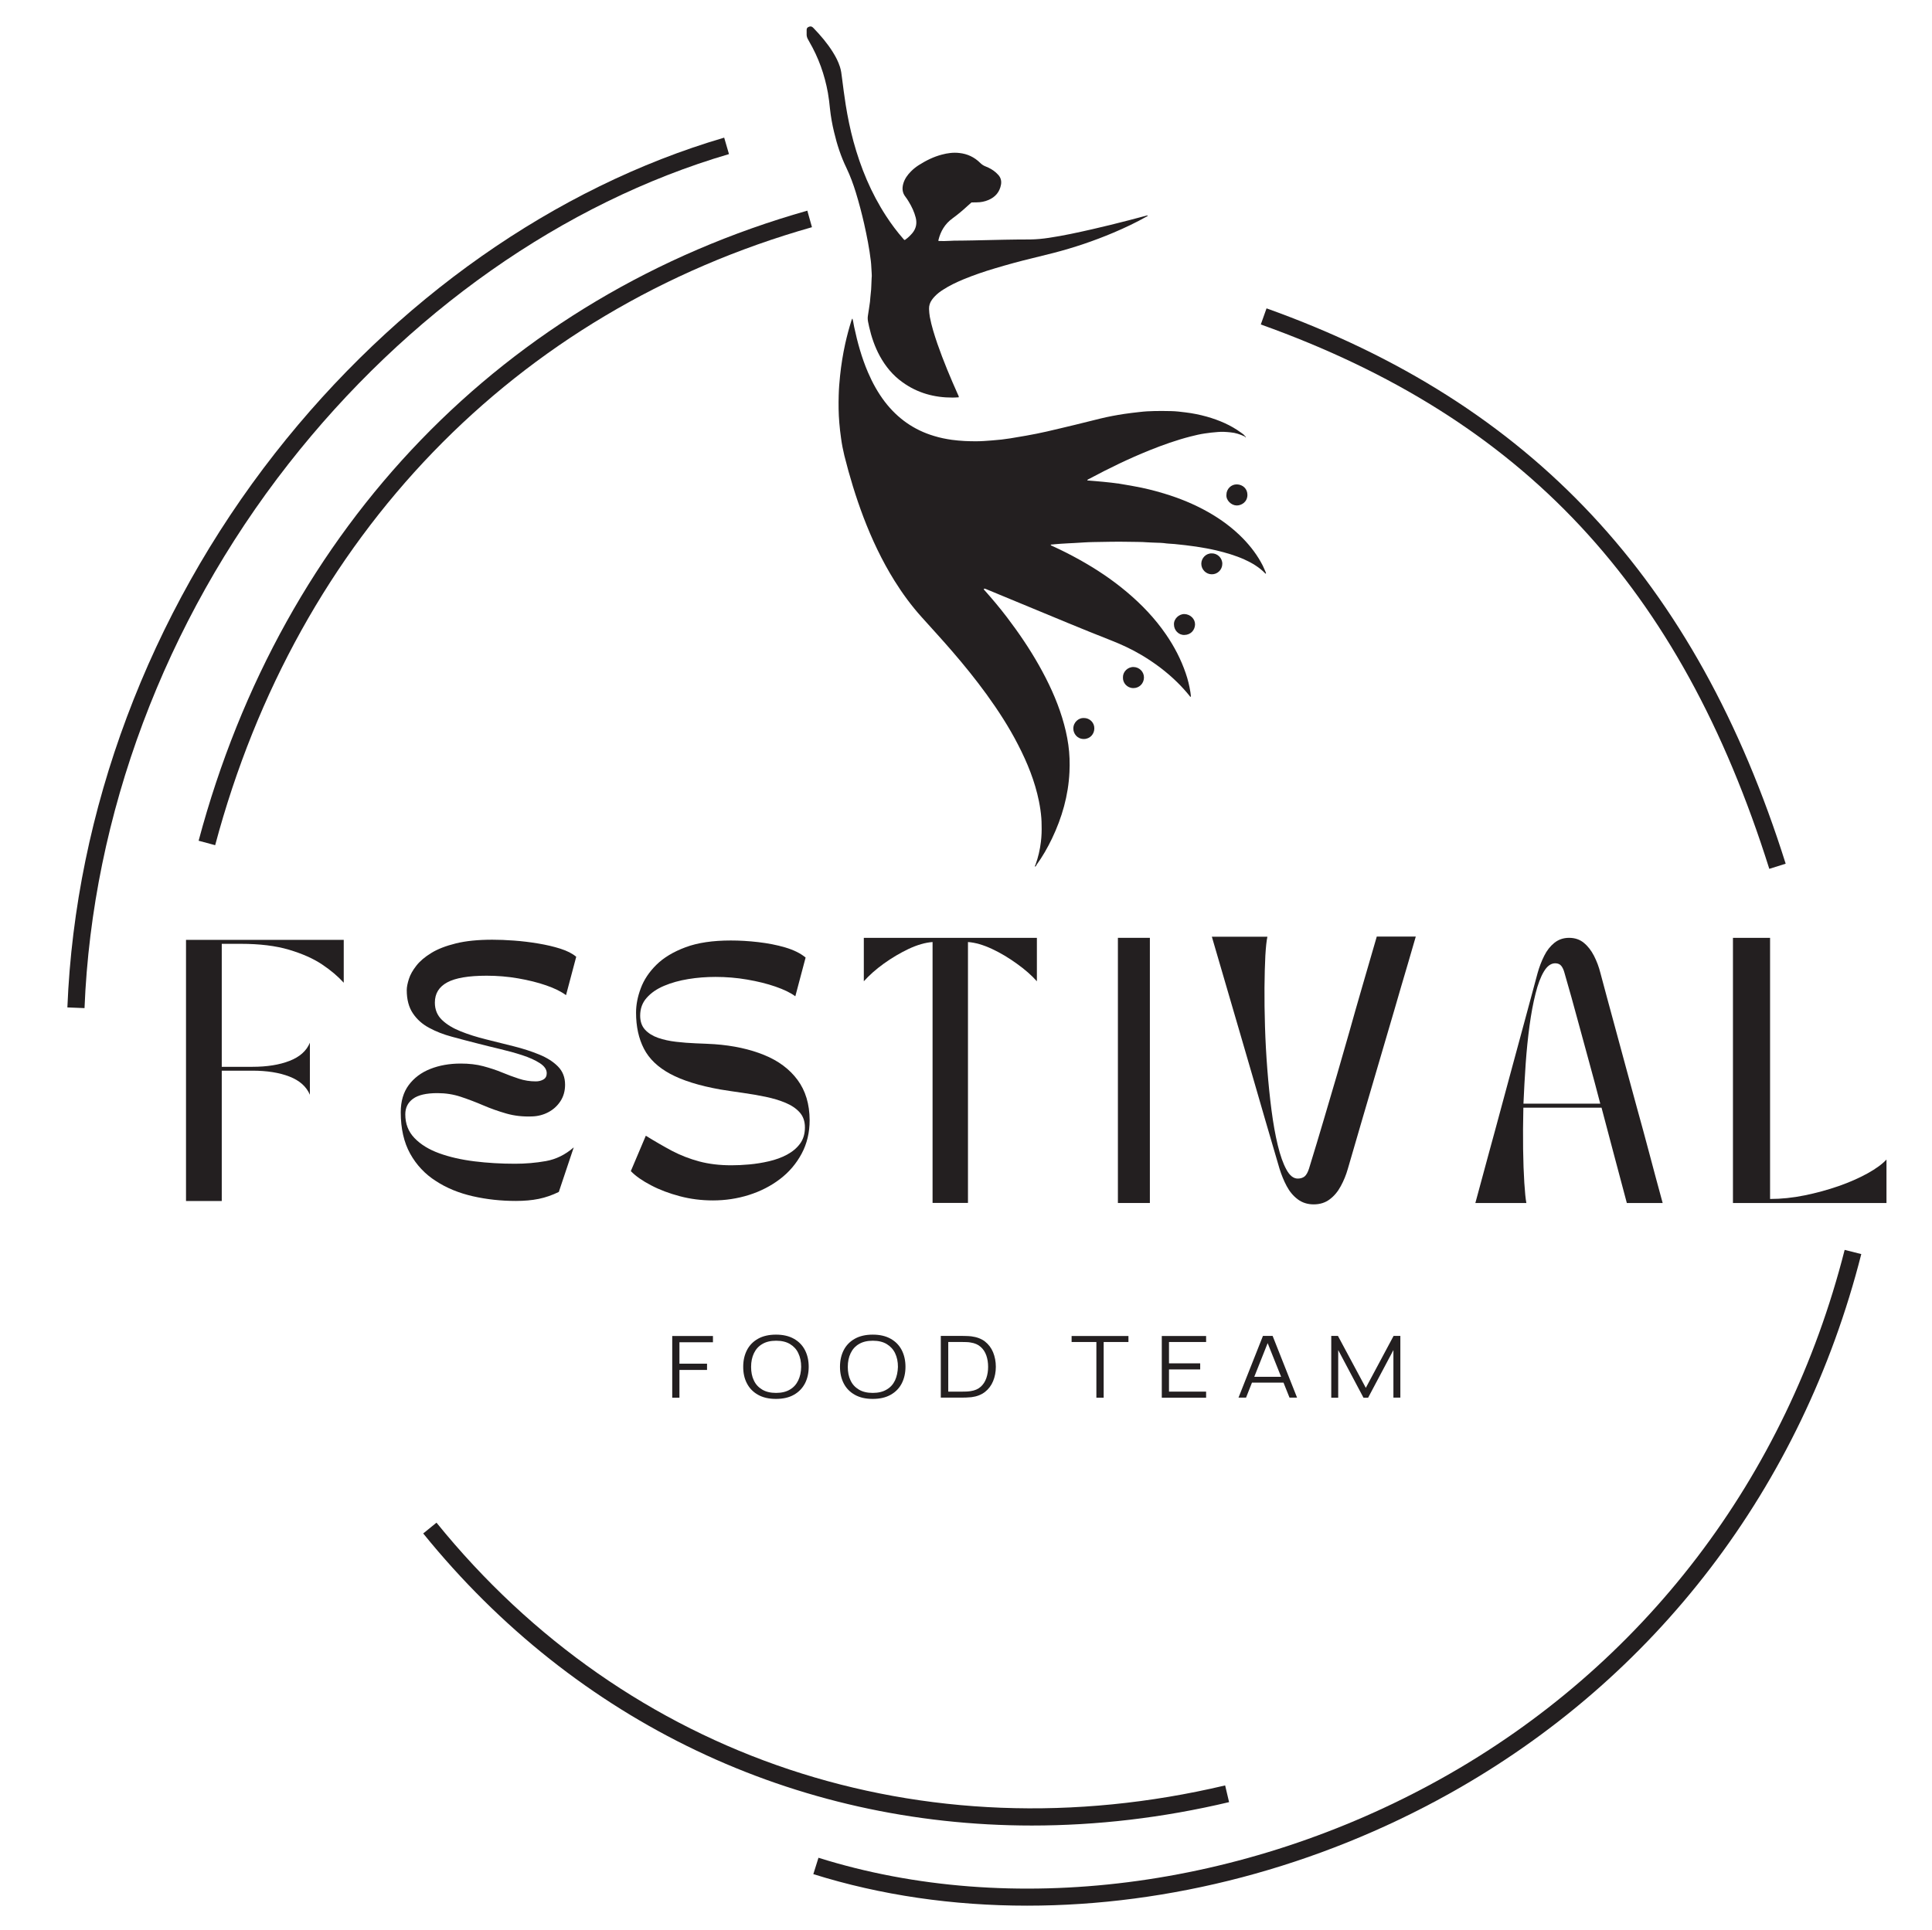 <?xml version="1.0" encoding="utf-8"?>
<!-- Generator: Adobe Illustrator 28.4.1, SVG Export Plug-In . SVG Version: 6.00 Build 0)  -->
<svg version="1.2" baseProfile="tiny" id="Layer_1" xmlns="http://www.w3.org/2000/svg" xmlns:xlink="http://www.w3.org/1999/xlink"
	 x="0px" y="0px" viewBox="0 0 225.38 225.23" overflow="visible" xml:space="preserve">
<g>
	<polygon fill="none" points="146.32,160.65 149.45,160.65 147.88,156.72 	"/>
	<path fill="none" d="M92.15,156.83c-0.43-0.26-0.97-0.39-1.62-0.39c-0.65,0-1.19,0.13-1.62,0.39c-0.43,0.26-0.75,0.61-0.97,1.07
		c-0.22,0.46-0.33,0.99-0.33,1.59c0,0.6,0.1,1.13,0.32,1.58c0.22,0.46,0.54,0.81,0.97,1.07c0.43,0.26,0.97,0.39,1.62,0.39
		c0.65,0,1.19-0.13,1.62-0.39c0.43-0.26,0.76-0.61,0.97-1.07c0.22-0.46,0.33-0.99,0.33-1.59c0-0.6-0.11-1.13-0.33-1.59
		C92.9,157.44,92.58,157.09,92.15,156.83z"/>
	<path fill="none" d="M103.43,156.83c-0.43-0.26-0.97-0.39-1.62-0.39c-0.65,0-1.19,0.13-1.62,0.39c-0.43,0.26-0.75,0.61-0.97,1.07
		c-0.22,0.46-0.33,0.99-0.33,1.59c0,0.6,0.1,1.13,0.32,1.58c0.22,0.46,0.54,0.81,0.97,1.07c0.43,0.26,0.97,0.39,1.62,0.39
		c0.65,0,1.19-0.13,1.62-0.39c0.43-0.26,0.76-0.61,0.98-1.07c0.22-0.46,0.33-0.99,0.33-1.59c0-0.6-0.11-1.13-0.33-1.59
		C104.19,157.44,103.87,157.09,103.43,156.83z"/>
	<path fill="none" d="M185.41,123.99c-0.44-1.58-0.89-3.23-1.35-4.95c-0.46-1.72-0.98-3.55-1.54-5.51
		c-0.09-0.35-0.22-0.62-0.38-0.83c-0.16-0.2-0.4-0.3-0.71-0.3c-0.49,0-0.93,0.32-1.31,0.95c-0.38,0.63-0.71,1.5-0.98,2.59
		c-0.27,1.09-0.51,2.34-0.7,3.74c-0.19,1.4-0.34,2.88-0.45,4.44c-0.11,1.56-0.19,3.12-0.25,4.67h8.96
		C186.27,127.17,185.84,125.58,185.41,123.99z"/>
	<path fill="none" d="M113.24,156.65c-0.13-0.02-0.29-0.04-0.47-0.05c-0.19-0.01-0.35-0.01-0.5-0.01h-1.64v5.79h1.64
		c0.16,0,0.33,0,0.51-0.01c0.18-0.01,0.34-0.03,0.47-0.05c0.48-0.07,0.87-0.24,1.17-0.51c0.3-0.27,0.52-0.6,0.65-1
		s0.21-0.84,0.21-1.32c0-0.48-0.07-0.93-0.21-1.33c-0.14-0.4-0.36-0.74-0.66-1C114.1,156.89,113.72,156.72,113.24,156.65z"/>
	<path fill="none" d="M411.1-97.27h-593.28v418.95H411.1V-97.27z M147.74,35.97c30.88,11.05,50.12,31.65,60.56,64.8l-1.91,0.6
		c-10.37-32.96-28.67-52.55-59.32-63.52L147.74,35.97z M177.68,134.06c0.02,1.51,0.06,2.82,0.14,3.94c0.07,1.11,0.15,1.9,0.24,2.37
		h-5.95c0.57-2.08,1.09-4.03,1.58-5.84c0.49-1.81,0.96-3.54,1.41-5.19c0.45-1.65,0.89-3.31,1.34-4.96c0.45-1.65,0.91-3.36,1.39-5.13
		c0.48-1.77,1-3.67,1.54-5.71c0.2-0.72,0.46-1.38,0.77-2.01c0.31-0.62,0.71-1.13,1.19-1.52c0.48-0.39,1.05-0.58,1.71-0.58
		c0.67,0,1.25,0.2,1.72,0.58c0.47,0.39,0.87,0.89,1.19,1.52c0.32,0.62,0.57,1.29,0.75,2.01c0.55,2.04,1.06,3.95,1.54,5.71
		c0.48,1.77,0.95,3.48,1.39,5.13c0.45,1.65,0.9,3.31,1.35,4.96c0.46,1.66,0.92,3.39,1.41,5.19c0.48,1.81,1.01,3.75,1.57,5.84h-4.18
		c-0.57-2.12-1.09-4.09-1.57-5.9c-0.48-1.81-0.94-3.55-1.38-5.22h-9.12C177.67,130.94,177.66,132.55,177.68,134.06z M159.6,163.09
		h-0.55l-2.94-5.56v5.56h-0.81v-7.2h0.77l3.26,6.06l3.24-6.06h0.79v7.2h-0.8v-5.55L159.6,163.09z M161.92,120.41
		c-0.49,1.67-0.98,3.34-1.47,5.01c-0.49,1.67-0.99,3.4-1.52,5.18c-0.52,1.78-1.08,3.71-1.68,5.77c-0.2,0.7-0.47,1.37-0.82,2.01
		c-0.35,0.64-0.78,1.15-1.29,1.54c-0.51,0.39-1.14,0.59-1.87,0.59c-0.71,0-1.33-0.2-1.86-0.59c-0.53-0.39-0.96-0.9-1.29-1.54
		c-0.34-0.64-0.61-1.31-0.83-2.01c-0.61-2.06-1.18-3.98-1.69-5.77c-0.51-1.78-1.02-3.51-1.5-5.18c-0.49-1.67-0.97-3.34-1.46-5.01
		c-0.48-1.67-0.99-3.42-1.53-5.24c-0.53-1.82-1.11-3.79-1.72-5.89h6.48c-0.1,0.45-0.18,1.2-0.24,2.22c-0.06,1.03-0.09,2.26-0.1,3.7
		c-0.01,1.43,0.01,2.96,0.06,4.59c0.05,1.63,0.14,3.28,0.27,4.95c0.13,1.67,0.29,3.27,0.49,4.79c0.2,1.53,0.44,2.89,0.73,4.08
		c0.29,1.2,0.62,2.14,1.01,2.84c0.38,0.7,0.83,1.05,1.32,1.05c0.34,0,0.61-0.08,0.8-0.25c0.2-0.17,0.37-0.46,0.51-0.9
		c0.64-2.06,1.21-3.98,1.74-5.77c0.52-1.78,1.03-3.5,1.52-5.16c0.48-1.66,0.97-3.33,1.44-5.01c0.48-1.68,0.98-3.43,1.5-5.26
		c0.52-1.82,1.09-3.79,1.71-5.89h4.55c-0.61,2.1-1.18,4.07-1.71,5.89C162.93,117,162.42,118.74,161.92,120.41z M151.3,163.09h-0.88
		l-0.7-1.75h-3.68l-0.69,1.75h-0.88l2.85-7.2h1.12L151.3,163.09z M140.01,159.08v0.71h-3.64v2.6h4.33v0.7h-5.17v-7.2h5.17v0.7h-4.33
		v2.49H140.01z M138.17,74.1c-0.68,0.02-1.22-0.55-1.22-1.23c-0.03-0.65,0.59-1.24,1.23-1.21c0.68,0.03,1.24,0.55,1.23,1.23
		C139.39,73.51,138.94,74.08,138.17,74.1z M140.13,65.78c0-0.65,0.54-1.23,1.23-1.21c0.64-0.02,1.23,0.52,1.22,1.23
		c-0.01,0.69-0.56,1.22-1.23,1.22C140.68,67.01,140.13,66.45,140.13,65.78z M145.35,51.01c-0.04,0.04-0.04,0.04-0.07-0.01
		c-0.03-0.02-0.07-0.05-0.1-0.08c0.01-0.01,0.02-0.02,0.04-0.04C145.28,50.9,145.31,50.96,145.35,51.01z M145.52,57.75
		c0,0.84-0.72,1.23-1.26,1.23c-0.63-0.01-1.26-0.6-1.19-1.25c0-0.68,0.56-1.23,1.23-1.21C144.98,56.54,145.52,57.03,145.52,57.75z
		 M136.57,47.97c0.56,0.01,1.13,0.08,1.69,0.15c0.85,0.1,1.68,0.27,2.5,0.5c1.44,0.41,2.8,0.98,4.01,1.88
		c0.16,0.12,0.33,0.22,0.44,0.39c-0.01,0.01-0.02,0.02-0.04,0.04c-0.52-0.25-1.07-0.43-1.65-0.48c-0.5-0.05-0.99-0.09-1.49-0.04
		c-0.51,0.05-1.02,0.09-1.52,0.17c-0.56,0.09-1.11,0.21-1.65,0.35c-1.64,0.42-3.24,0.98-4.81,1.62c-2.4,0.97-4.71,2.09-6.99,3.31
		c-0.09,0.05-0.18,0.08-0.25,0.16c0.01,0.07,0.06,0.05,0.1,0.05c0.59,0.05,1.17,0.09,1.75,0.15c0.63,0.06,1.26,0.13,1.88,0.22
		c0.58,0.08,1.16,0.19,1.73,0.3c1.19,0.22,2.36,0.51,3.51,0.85c1.79,0.54,3.51,1.24,5.13,2.16c1.49,0.85,2.87,1.86,4.07,3.09
		c0.92,0.94,1.71,1.98,2.3,3.16c0.13,0.26,0.24,0.52,0.35,0.79c0.02,0.04,0.02,0.08,0.03,0.12c-0.06,0.05-0.08,0-0.11-0.02
		c-0.69-0.71-1.53-1.21-2.42-1.61c-1.05-0.48-2.16-0.8-3.28-1.06c-0.77-0.18-1.56-0.33-2.35-0.44c-0.83-0.12-1.67-0.22-2.51-0.3
		c-0.42-0.04-0.84-0.04-1.26-0.11c-0.25-0.04-0.51-0.03-0.76-0.04c-0.39-0.02-0.78-0.02-1.16-0.05c-0.74-0.07-1.49-0.05-2.23-0.06
		c-1.35-0.03-2.71,0-4.06,0.03c-0.73,0.01-1.46,0.07-2.19,0.11c-0.54,0.03-1.09,0.05-1.63,0.09c-0.39,0.02-0.77,0.07-1.16,0.1
		c0.02,0.11,0.11,0.12,0.17,0.15c1.08,0.49,2.14,1.03,3.17,1.6c1.95,1.09,3.8,2.32,5.52,3.76c1.74,1.46,3.3,3.1,4.59,4.97
		c0.97,1.4,1.75,2.9,2.3,4.52c0.25,0.72,0.43,1.47,0.55,2.22c0.03,0.17,0.04,0.35,0.06,0.53c-0.11,0.01-0.15-0.08-0.19-0.14
		c-0.44-0.55-0.91-1.06-1.41-1.55c-1.26-1.24-2.66-2.28-4.17-3.18c-1.13-0.67-2.31-1.22-3.53-1.7c-1.66-0.65-3.31-1.32-4.96-2
		c-3.22-1.33-6.44-2.67-9.66-4c-0.05-0.02-0.1-0.04-0.16-0.05c-0.04,0.02-0.08,0.04-0.09,0.09c0.94,1.06,1.86,2.15,2.72,3.27
		c1.36,1.78,2.62,3.63,3.72,5.59c1.1,1.95,2.05,3.97,2.71,6.12c0.32,1.04,0.57,2.09,0.72,3.17c0.15,1.06,0.18,2.12,0.13,3.18
		c-0.13,2.73-0.87,5.29-2.04,7.75c-0.52,1.08-1.11,2.12-1.82,3.09c0.01,0.06-0.04,0.1-0.07,0.13c-0.02,0.02-0.06,0.05-0.08,0.04
		c-0.07-0.02-0.01-0.07,0-0.1c0-0.03,0.03-0.05,0.04-0.08c0.32-0.88,0.53-1.78,0.64-2.71c0.08-0.65,0.1-1.3,0.08-1.96
		c-0.01-0.27-0.01-0.53-0.03-0.8c-0.05-0.66-0.15-1.32-0.28-1.97c-0.47-2.32-1.35-4.49-2.43-6.58c-1.07-2.06-2.32-4.01-3.68-5.89
		c-1.25-1.72-2.59-3.38-3.98-4.99c-1.17-1.36-2.39-2.68-3.59-4.02c-1.19-1.32-2.24-2.75-3.18-4.26c-1.46-2.34-2.63-4.82-3.61-7.4
		c-0.9-2.35-1.62-4.75-2.23-7.19c-0.16-0.65-0.29-1.32-0.38-1.99c-0.09-0.61-0.16-1.23-0.21-1.85c-0.09-1.06-0.1-2.13-0.07-3.19
		c0.02-0.76,0.08-1.53,0.16-2.29c0.14-1.25,0.33-2.5,0.6-3.73c0.2-0.91,0.43-1.81,0.72-2.69c0.03-0.08,0.05-0.17,0.12-0.25
		c0.1,0.32,0.14,0.65,0.2,0.96c0.38,1.83,0.88,3.61,1.62,5.33c0.52,1.22,1.16,2.37,1.96,3.42c1.48,1.95,3.39,3.29,5.74,3.99
		c0.68,0.2,1.37,0.35,2.07,0.45c0.51,0.07,1.01,0.11,1.52,0.14c0.43,0.03,0.86,0.04,1.3,0.03c0.63,0,1.26-0.05,1.89-0.1
		c0.36-0.03,0.73-0.06,1.09-0.1c0.34-0.04,0.68-0.08,1.02-0.14c0.61-0.1,1.22-0.21,1.83-0.31c0.82-0.14,1.63-0.3,2.44-0.49
		c1.1-0.25,2.2-0.51,3.29-0.78c1-0.24,2-0.5,2.99-0.74c0.9-0.22,1.82-0.39,2.74-0.53c0.58-0.09,1.16-0.15,1.74-0.22
		C134.11,47.94,135.34,47.95,136.57,47.97z M125.01,156.59v-0.71h6.63v0.71h-2.89v6.49h-0.84v-6.49H125.01z M125.21,85
		c0-0.75,0.64-1.25,1.22-1.23c0.68,0,1.24,0.54,1.23,1.21c0,0.64-0.47,1.22-1.22,1.23C125.66,86.23,125.21,85.59,125.21,85z
		 M130.41,140.37v-30.94h3.73v30.94H130.41z M131,79.01c-0.01-0.63,0.55-1.21,1.25-1.19c0.67,0.02,1.21,0.58,1.2,1.25
		c-0.02,0.7-0.57,1.21-1.24,1.2C131.47,80.27,130.97,79.66,131,79.01z M115.72,110.73c-1.01-0.47-1.94-0.74-2.79-0.8v30.44h-4.13
		v-30.44c-0.85,0.06-1.78,0.33-2.79,0.8c-1.01,0.47-1.97,1.05-2.9,1.72c-0.93,0.67-1.71,1.36-2.33,2.06v-5.07h20.19v5.07
		c-0.63-0.7-1.41-1.39-2.34-2.06C117.7,111.78,116.73,111.2,115.72,110.73z M116.16,159.49c0,0.61-0.11,1.17-0.32,1.68
		c-0.21,0.51-0.53,0.93-0.95,1.26c-0.42,0.33-0.95,0.53-1.58,0.61c-0.19,0.02-0.4,0.03-0.61,0.04c-0.22,0-0.37,0.01-0.45,0.01h-2.51
		v-7.2h2.51c0.09,0,0.24,0,0.45,0.01c0.21,0,0.42,0.02,0.61,0.04c0.63,0.08,1.15,0.28,1.58,0.61c0.42,0.33,0.74,0.75,0.95,1.26
		C116.06,158.31,116.16,158.87,116.16,159.49z M105.63,159.49c0,0.74-0.15,1.39-0.44,1.95c-0.29,0.56-0.72,1-1.29,1.32
		c-0.57,0.32-1.26,0.48-2.09,0.48c-0.82,0-1.52-0.16-2.09-0.48c-0.57-0.32-1-0.76-1.29-1.32c-0.29-0.56-0.44-1.21-0.44-1.95
		s0.15-1.39,0.44-1.95c0.29-0.56,0.72-1,1.29-1.32c0.57-0.32,1.26-0.48,2.09-0.48c0.83,0,1.52,0.16,2.09,0.48
		c0.57,0.32,1,0.76,1.29,1.32C105.48,158.1,105.63,158.75,105.63,159.49z M94.34,3.12c0.15-0.07,0.28-0.04,0.41,0.05
		c0.04,0.03,0.07,0.06,0.1,0.09c0.83,0.86,1.61,1.78,2.25,2.79c0.35,0.55,0.65,1.13,0.85,1.76c0.13,0.4,0.18,0.82,0.23,1.24
		c0.14,1.06,0.27,2.13,0.44,3.19c0.23,1.43,0.52,2.85,0.9,4.25c0.84,3.09,2.05,6.01,3.8,8.7c0.61,0.94,1.29,1.83,2.02,2.68
		c0.03,0.03,0.05,0.07,0.09,0.1c0.04,0.03,0.08,0.04,0.12,0.01c0.02-0.01,0.04-0.02,0.05-0.04c0.3-0.22,0.56-0.47,0.8-0.75
		c0.44-0.52,0.56-1.12,0.39-1.78c-0.16-0.67-0.46-1.29-0.82-1.88c-0.12-0.2-0.25-0.39-0.39-0.58c-0.35-0.46-0.4-0.97-0.25-1.51
		c0.16-0.57,0.5-1.03,0.91-1.45c0.27-0.28,0.58-0.52,0.91-0.73c0.83-0.54,1.71-0.97,2.68-1.22c0.67-0.17,1.35-0.27,2.04-0.19
		c0.94,0.1,1.75,0.48,2.42,1.14c0.19,0.19,0.4,0.33,0.65,0.43c0.43,0.17,0.84,0.4,1.2,0.71c0.1,0.09,0.19,0.18,0.28,0.28
		c0.3,0.33,0.39,0.72,0.31,1.15c-0.16,0.85-0.66,1.43-1.45,1.77c-0.44,0.19-0.91,0.28-1.39,0.28c-0.2,0-0.4,0.01-0.6,0.01
		c-0.15,0.13-0.3,0.26-0.45,0.4c-0.57,0.53-1.16,1.03-1.79,1.48c-0.86,0.62-1.35,1.48-1.61,2.49c-0.01,0.03,0,0.07,0,0.13
		c0.48,0,0.93,0.01,1.38-0.02c0.14-0.01,0.29-0.02,0.43-0.02c0.77-0.01,1.53-0.02,2.3-0.03c1.2-0.02,2.4-0.06,3.59-0.08
		c1-0.02,2-0.03,3-0.03c0.73,0,1.46-0.08,2.18-0.19c1.7-0.25,3.37-0.62,5.04-1c1.43-0.33,2.86-0.68,4.29-1.05
		c0.71-0.19,1.41-0.37,2.12-0.56c0.02-0.01,0.04,0,0.07,0.01c0.02,0.09-0.07,0.09-0.12,0.12c-1.24,0.71-2.53,1.32-3.85,1.87
		c-2.29,0.97-4.63,1.76-7.04,2.38c-0.81,0.21-1.63,0.4-2.45,0.61c-1.46,0.36-2.91,0.75-4.35,1.18c-1.25,0.38-2.49,0.79-3.69,1.29
		c-0.81,0.33-1.6,0.71-2.34,1.19c-0.36,0.24-0.71,0.49-1.01,0.81c-0.11,0.12-0.22,0.25-0.32,0.39c-0.22,0.32-0.34,0.67-0.33,1.06
		c0.01,0.31,0.04,0.62,0.09,0.92c0.19,1.07,0.52,2.1,0.88,3.13c0.7,2.02,1.53,3.99,2.4,5.94c0.04,0.1,0.12,0.19,0.09,0.32
		c-0.23,0.01-0.46,0.03-0.7,0.03c-2.14,0-4.12-0.54-5.87-1.8c-1.12-0.81-1.97-1.84-2.63-3.04c-0.59-1.08-0.98-2.23-1.25-3.42
		c-0.05-0.2-0.09-0.41-0.13-0.62c-0.04-0.23-0.05-0.46-0.01-0.69c0.09-0.54,0.17-1.07,0.24-1.61c0.04-0.33,0.05-0.66,0.09-0.99
		c0.08-0.57,0.06-1.15,0.1-1.73c0.01-0.19,0.02-0.38,0.01-0.57c-0.04-0.49-0.04-0.97-0.1-1.46c-0.17-1.46-0.46-2.91-0.78-4.34
		c-0.28-1.23-0.59-2.45-0.97-3.66c-0.3-0.97-0.65-1.93-1.09-2.85c-0.65-1.34-1.11-2.75-1.45-4.2c-0.22-0.91-0.38-1.82-0.48-2.74
		c-0.06-0.62-0.13-1.23-0.24-1.84c-0.38-2.11-1.09-4.1-2.17-5.96c-0.05-0.1-0.11-0.19-0.16-0.29c-0.09-0.16-0.14-0.32-0.15-0.5
		c-0.01-0.2-0.01-0.4,0-0.6C94.1,3.3,94.19,3.18,94.34,3.12z M93.51,134.61c-0.62,1.16-1.46,2.15-2.52,2.96
		c-1.06,0.81-2.27,1.43-3.62,1.86c-1.35,0.43-2.76,0.64-4.22,0.64c-1.32,0-2.61-0.16-3.85-0.49c-1.24-0.33-2.37-0.75-3.37-1.28
		c-1-0.52-1.79-1.08-2.35-1.65l1.75-4.13c1.05,0.65,2.07,1.24,3.06,1.77c0.99,0.52,2.05,0.94,3.17,1.23
		c1.12,0.3,2.37,0.45,3.75,0.45c0.64,0,1.34-0.04,2.1-0.1c0.76-0.07,1.52-0.19,2.29-0.37c0.77-0.18,1.47-0.43,2.1-0.77
		c0.63-0.34,1.14-0.76,1.52-1.28c0.38-0.52,0.57-1.15,0.57-1.9c0-0.71-0.2-1.3-0.61-1.75c-0.41-0.46-0.96-0.83-1.65-1.12
		c-0.69-0.29-1.46-0.52-2.32-0.7c-0.86-0.18-1.74-0.33-2.66-0.46c-0.91-0.13-1.8-0.26-2.66-0.4c-2.45-0.44-4.39-1.04-5.82-1.82
		c-1.43-0.77-2.45-1.75-3.06-2.93c-0.61-1.18-0.92-2.58-0.92-4.21c0-0.91,0.18-1.86,0.55-2.84c0.37-0.98,0.98-1.89,1.82-2.74
		c0.85-0.84,1.98-1.53,3.4-2.05c1.42-0.53,3.18-0.79,5.28-0.79c1.01,0,2.08,0.07,3.2,0.19c1.12,0.13,2.17,0.34,3.15,0.62
		c0.98,0.29,1.78,0.68,2.38,1.18l-1.2,4.52c-0.56-0.42-1.34-0.79-2.32-1.13c-0.98-0.34-2.08-0.61-3.3-0.82
		c-1.22-0.21-2.45-0.31-3.69-0.31c-1.07,0-2.13,0.08-3.17,0.25c-1.04,0.17-1.98,0.43-2.83,0.79c-0.85,0.36-1.52,0.82-2.03,1.4
		c-0.51,0.57-0.76,1.27-0.76,2.08c0,0.67,0.19,1.22,0.57,1.64c0.38,0.42,0.88,0.73,1.52,0.95c0.63,0.22,1.33,0.37,2.1,0.46
		c0.77,0.09,1.54,0.15,2.32,0.18c0.78,0.03,1.5,0.06,2.16,0.1c2.2,0.16,4.13,0.58,5.79,1.26s2.96,1.66,3.9,2.91
		c0.93,1.26,1.4,2.82,1.4,4.68C94.44,132.14,94.13,133.45,93.51,134.61z M94.34,159.49c0,0.74-0.15,1.39-0.44,1.95
		c-0.29,0.56-0.72,1-1.29,1.32c-0.57,0.32-1.26,0.48-2.09,0.48c-0.82,0-1.52-0.16-2.09-0.48c-0.57-0.32-1-0.76-1.29-1.32
		c-0.29-0.56-0.44-1.21-0.44-1.95s0.14-1.39,0.44-1.95c0.29-0.56,0.72-1,1.29-1.32c0.57-0.32,1.26-0.48,2.09-0.48
		c0.83,0,1.53,0.16,2.09,0.48c0.57,0.32,0.99,0.76,1.29,1.32C94.2,158.1,94.34,158.75,94.34,159.49z M82.48,159.12v0.73h-3.22v3.23
		h-0.84v-7.2h4.76v0.73h-3.91v2.5H82.48z M25.11,98.62l-1.93-0.52c9.79-36.7,35.67-63.5,71.01-73.52l0.55,1.92
		C60.09,36.33,34.71,62.61,25.11,98.62z M7.86,117.55c0.92-22.93,9.52-45.9,24.22-64.66c14.07-17.96,32.68-31.04,52.4-36.83
		l0.56,1.92c-19.32,5.67-37.58,18.51-51.39,36.14c-14.45,18.44-22.9,40.99-23.8,63.51L7.86,117.55z M40.09,114.66
		c-0.65-0.73-1.49-1.44-2.52-2.13c-1.03-0.69-2.31-1.26-3.86-1.72c-1.54-0.46-3.42-0.69-5.63-0.69h-2.22v14.35h3.57
		c1.71,0,3.15-0.23,4.33-0.69c1.18-0.46,1.97-1.16,2.38-2.12v6.07c-0.4-0.96-1.19-1.66-2.38-2.12c-1.18-0.46-2.62-0.69-4.33-0.69
		h-3.57v15.21H21.7v-30.48h18.39V114.66z M47.85,134.64c-0.74-1.32-1.1-2.93-1.1-4.84c0-1.28,0.31-2.33,0.93-3.17
		c0.62-0.84,1.45-1.46,2.51-1.88c1.05-0.42,2.24-0.63,3.56-0.63c0.97,0,1.84,0.1,2.63,0.31c0.78,0.21,1.52,0.45,2.19,0.73
		s1.33,0.52,1.97,0.73c0.64,0.21,1.3,0.31,1.97,0.31c0.33,0,0.62-0.08,0.88-0.22c0.26-0.15,0.39-0.39,0.39-0.73
		c0-0.44-0.27-0.83-0.81-1.18c-0.54-0.35-1.23-0.66-2.06-0.93c-0.83-0.27-1.71-0.51-2.64-0.73c-0.93-0.22-1.78-0.43-2.55-0.63
		c-1.03-0.26-2.03-0.52-3-0.79c-0.98-0.27-1.86-0.62-2.66-1.04c-0.79-0.43-1.43-1-1.9-1.7c-0.48-0.71-0.71-1.61-0.71-2.7
		c0-0.36,0.08-0.79,0.25-1.3c0.16-0.51,0.46-1.03,0.87-1.55c0.42-0.53,1-1.02,1.74-1.48c0.74-0.46,1.7-0.83,2.87-1.12
		c1.17-0.29,2.59-0.43,4.25-0.43c0.76,0,1.6,0.03,2.53,0.1c0.93,0.07,1.87,0.18,2.82,0.34s1.81,0.36,2.6,0.61
		c0.78,0.25,1.4,0.56,1.84,0.94l-1.19,4.48c-0.56-0.42-1.33-0.8-2.31-1.14s-2.07-0.61-3.28-0.82c-1.21-0.21-2.43-0.31-3.67-0.31
		c-2.11,0-3.64,0.26-4.6,0.78c-0.96,0.52-1.44,1.3-1.44,2.36c0,0.82,0.28,1.49,0.83,2.02c0.55,0.53,1.28,0.97,2.18,1.33
		c0.9,0.36,1.89,0.67,2.97,0.94s2.16,0.54,3.24,0.81c1.07,0.27,2.06,0.59,2.96,0.96c0.9,0.37,1.63,0.83,2.18,1.39
		c0.55,0.56,0.83,1.26,0.83,2.12c0,0.74-0.18,1.38-0.54,1.93c-0.36,0.55-0.83,0.98-1.42,1.29c-0.59,0.31-1.22,0.47-1.9,0.49
		c-1.06,0.04-2.07-0.07-3-0.34c-0.94-0.27-1.84-0.59-2.7-0.96c-0.86-0.37-1.73-0.7-2.6-0.99c-0.87-0.29-1.78-0.43-2.73-0.43
		c-1.3,0-2.25,0.22-2.85,0.66c-0.6,0.44-0.9,1.05-0.9,1.82c0,1.1,0.36,2.02,1.07,2.76c0.72,0.75,1.68,1.34,2.89,1.78
		c1.21,0.44,2.58,0.75,4.11,0.94c1.53,0.19,3.11,0.28,4.73,0.28c1.22,0,2.42-0.1,3.6-0.31c1.18-0.21,2.26-0.74,3.25-1.6l-1.74,5.2
		c-0.77,0.38-1.55,0.65-2.34,0.81c-0.78,0.16-1.67,0.24-2.66,0.24c-1.74,0-3.42-0.18-5.04-0.55c-1.62-0.37-3.05-0.96-4.31-1.76
		C49.58,137.01,48.59,135.95,47.85,134.64z M49.37,178.93l1.55-1.26c22.3,27.54,56.69,39.01,92,30.66l0.46,1.95
		c-7.75,1.83-15.47,2.73-23.02,2.73C92.77,213.01,67.26,201.04,49.37,178.93z M169.07,209.3c-15.42,8.6-32.7,13.07-49.25,13.07
		c-8.63,0-17.06-1.21-24.94-3.68l0.6-1.91c22.48,7.05,49.63,3.6,72.62-9.22c23.6-13.16,40.32-35.08,47.1-61.71l1.94,0.49
		C210.22,173.5,193.15,195.86,169.07,209.3z M220.08,140.37h-17.91v-30.94h4.33v30.47c1.31,0,2.66-0.14,4.03-0.42
		c1.37-0.28,2.69-0.64,3.96-1.08c1.26-0.44,2.39-0.94,3.37-1.48c0.99-0.55,1.73-1.09,2.22-1.62V140.37z"/>
	<path fill="#231F20" d="M21.7,140.14h4.17v-15.21h3.57c1.71,0,3.15,0.23,4.33,0.69c1.18,0.46,1.97,1.16,2.38,2.12v-6.07
		c-0.4,0.96-1.19,1.66-2.38,2.12c-1.18,0.46-2.62,0.69-4.33,0.69h-3.57v-14.35h2.22c2.21,0,4.08,0.23,5.63,0.69
		c1.54,0.46,2.83,1.03,3.86,1.72c1.03,0.69,1.86,1.4,2.52,2.13v-5H21.7V140.14z"/>
	<path fill="#231F20" d="M55.15,139.58c1.62,0.37,3.29,0.55,5.04,0.55c0.99,0,1.87-0.08,2.66-0.24c0.78-0.16,1.56-0.43,2.34-0.81
		l1.74-5.2c-0.99,0.86-2.07,1.39-3.25,1.6c-1.18,0.21-2.38,0.31-3.6,0.31c-1.62,0-3.2-0.09-4.73-0.28c-1.53-0.19-2.9-0.5-4.11-0.94
		c-1.21-0.44-2.17-1.03-2.89-1.78c-0.72-0.75-1.07-1.67-1.07-2.76c0-0.78,0.3-1.38,0.9-1.82c0.6-0.44,1.55-0.66,2.85-0.66
		c0.95,0,1.86,0.14,2.73,0.43c0.87,0.29,1.74,0.62,2.6,0.99c0.86,0.37,1.76,0.69,2.7,0.96c0.94,0.27,1.94,0.38,3,0.34
		c0.68-0.02,1.31-0.18,1.9-0.49c0.59-0.31,1.06-0.74,1.42-1.29c0.36-0.55,0.54-1.19,0.54-1.93c0-0.86-0.28-1.56-0.83-2.12
		c-0.55-0.56-1.28-1.02-2.18-1.39c-0.9-0.37-1.89-0.69-2.96-0.96c-1.07-0.27-2.15-0.54-3.24-0.81s-2.08-0.58-2.97-0.94
		c-0.9-0.36-1.63-0.8-2.18-1.33c-0.55-0.53-0.83-1.2-0.83-2.02c0-1.06,0.48-1.84,1.44-2.36c0.96-0.52,2.49-0.78,4.6-0.78
		c1.24,0,2.46,0.1,3.67,0.31c1.21,0.21,2.3,0.48,3.28,0.82s1.75,0.72,2.31,1.14l1.19-4.48c-0.45-0.38-1.06-0.69-1.84-0.94
		c-0.78-0.25-1.65-0.45-2.6-0.61s-1.89-0.27-2.82-0.34c-0.93-0.07-1.77-0.1-2.53-0.1c-1.66,0-3.08,0.14-4.25,0.43
		c-1.17,0.29-2.13,0.66-2.87,1.12c-0.75,0.46-1.33,0.95-1.74,1.48c-0.42,0.53-0.71,1.05-0.87,1.55c-0.16,0.51-0.25,0.94-0.25,1.3
		c0,1.1,0.24,2,0.71,2.7c0.47,0.71,1.11,1.28,1.9,1.7c0.79,0.43,1.68,0.78,2.66,1.04c0.98,0.27,1.98,0.53,3,0.79
		c0.77,0.2,1.63,0.41,2.55,0.63c0.93,0.22,1.81,0.46,2.64,0.73c0.83,0.27,1.52,0.58,2.06,0.93c0.54,0.35,0.81,0.74,0.81,1.18
		c0,0.34-0.13,0.58-0.39,0.73c-0.26,0.15-0.56,0.22-0.88,0.22c-0.68,0-1.34-0.1-1.97-0.31c-0.64-0.21-1.3-0.45-1.97-0.73
		s-1.41-0.52-2.19-0.73c-0.78-0.21-1.66-0.31-2.63-0.31c-1.32,0-2.5,0.21-3.56,0.63c-1.06,0.42-1.89,1.05-2.51,1.88
		c-0.62,0.84-0.93,1.89-0.93,3.17c0,1.91,0.37,3.52,1.1,4.84c0.73,1.31,1.73,2.38,2.99,3.18C52.1,138.63,53.54,139.21,55.15,139.58z
		"/>
	<path fill="#231F20" d="M93.04,126.01c-0.93-1.26-2.23-2.23-3.9-2.91s-3.59-1.1-5.79-1.26c-0.66-0.04-1.38-0.07-2.16-0.1
		c-0.78-0.03-1.55-0.09-2.32-0.18c-0.77-0.09-1.47-0.24-2.1-0.46c-0.63-0.22-1.14-0.54-1.52-0.95c-0.38-0.42-0.57-0.96-0.57-1.64
		c0-0.81,0.25-1.51,0.76-2.08c0.51-0.58,1.18-1.04,2.03-1.4c0.85-0.36,1.79-0.62,2.83-0.79c1.04-0.17,2.1-0.25,3.17-0.25
		c1.24,0,2.48,0.1,3.69,0.31c1.22,0.21,2.32,0.48,3.3,0.82c0.98,0.34,1.76,0.71,2.32,1.13l1.2-4.52c-0.6-0.5-1.4-0.89-2.38-1.18
		c-0.98-0.29-2.03-0.49-3.15-0.62c-1.12-0.13-2.18-0.19-3.2-0.19c-2.1,0-3.86,0.26-5.28,0.79c-1.42,0.53-2.55,1.21-3.4,2.05
		c-0.85,0.84-1.46,1.76-1.82,2.74c-0.37,0.98-0.55,1.93-0.55,2.84c0,1.63,0.31,3.03,0.92,4.21c0.61,1.18,1.63,2.16,3.06,2.93
		c1.43,0.77,3.37,1.38,5.82,1.82c0.86,0.14,1.74,0.27,2.66,0.4c0.91,0.13,1.8,0.28,2.66,0.46c0.85,0.18,1.63,0.41,2.32,0.7
		c0.69,0.29,1.24,0.66,1.65,1.12c0.41,0.46,0.61,1.04,0.61,1.75c0,0.75-0.19,1.39-0.57,1.9c-0.38,0.52-0.89,0.94-1.52,1.28
		c-0.63,0.34-1.33,0.59-2.1,0.77c-0.77,0.18-1.53,0.3-2.29,0.37c-0.76,0.07-1.46,0.1-2.1,0.1c-1.38,0-2.63-0.15-3.75-0.45
		c-1.12-0.3-2.17-0.71-3.17-1.23c-0.99-0.53-2.01-1.12-3.06-1.77l-1.75,4.13c0.56,0.58,1.35,1.13,2.35,1.65
		c1,0.53,2.12,0.95,3.37,1.28c1.24,0.33,2.53,0.49,3.85,0.49c1.46,0,2.86-0.21,4.22-0.64c1.35-0.43,2.56-1.05,3.62-1.86
		c1.06-0.81,1.9-1.8,2.52-2.96c0.62-1.16,0.93-2.46,0.93-3.91C94.44,128.83,93.97,127.27,93.04,126.01z"/>
	<path fill="#231F20" d="M120.96,114.5v-5.07h-20.19v5.07c0.63-0.7,1.4-1.39,2.33-2.06c0.93-0.67,1.9-1.24,2.9-1.72
		c1.01-0.47,1.94-0.74,2.79-0.8v30.44h4.13v-30.44c0.85,0.06,1.78,0.33,2.79,0.8s1.97,1.05,2.9,1.72
		C119.56,113.12,120.34,113.8,120.96,114.5z"/>
	<rect x="130.41" y="109.43" fill="#231F20" width="3.73" height="30.94"/>
	<path fill="#231F20" d="M165.16,109.28h-4.55c-0.61,2.1-1.18,4.07-1.71,5.89c-0.53,1.82-1.03,3.58-1.5,5.26
		c-0.48,1.68-0.96,3.35-1.44,5.01c-0.49,1.66-0.99,3.38-1.52,5.16c-0.53,1.78-1.1,3.71-1.74,5.77c-0.14,0.43-0.31,0.73-0.51,0.9
		c-0.2,0.16-0.47,0.25-0.8,0.25c-0.5,0-0.94-0.35-1.32-1.05c-0.39-0.7-0.72-1.65-1.01-2.84c-0.29-1.2-0.53-2.55-0.73-4.08
		c-0.2-1.53-0.36-3.12-0.49-4.79c-0.13-1.67-0.22-3.32-0.27-4.95c-0.05-1.63-0.07-3.16-0.06-4.59c0.01-1.43,0.05-2.66,0.1-3.7
		c0.06-1.03,0.14-1.77,0.24-2.22h-6.48c0.61,2.1,1.19,4.07,1.72,5.89c0.54,1.82,1.05,3.57,1.53,5.24c0.49,1.67,0.97,3.34,1.46,5.01
		c0.48,1.67,0.99,3.4,1.5,5.18c0.52,1.78,1.08,3.71,1.69,5.77c0.22,0.7,0.49,1.37,0.83,2.01c0.34,0.64,0.77,1.15,1.29,1.54
		c0.52,0.39,1.14,0.59,1.86,0.59c0.73,0,1.36-0.2,1.87-0.59c0.52-0.39,0.95-0.9,1.29-1.54c0.35-0.64,0.62-1.31,0.82-2.01
		c0.6-2.06,1.16-3.98,1.68-5.77c0.53-1.78,1.03-3.51,1.52-5.18c0.49-1.67,0.98-3.34,1.47-5.01c0.49-1.67,1.01-3.42,1.53-5.24
		C163.98,113.35,164.55,111.39,165.16,109.28z"/>
	<path fill="#231F20" d="M186.83,129.25c0.44,1.67,0.9,3.41,1.38,5.22c0.48,1.81,1.01,3.77,1.57,5.9h4.18
		c-0.57-2.08-1.09-4.03-1.57-5.84c-0.48-1.81-0.95-3.54-1.41-5.19c-0.45-1.65-0.91-3.31-1.35-4.96c-0.45-1.65-0.91-3.36-1.39-5.13
		c-0.48-1.77-1-3.67-1.54-5.71c-0.18-0.72-0.43-1.38-0.75-2.01c-0.32-0.62-0.71-1.13-1.19-1.52c-0.47-0.39-1.05-0.58-1.72-0.58
		c-0.66,0-1.23,0.2-1.71,0.58c-0.48,0.39-0.88,0.89-1.19,1.52c-0.31,0.62-0.57,1.29-0.77,2.01c-0.55,2.04-1.06,3.95-1.54,5.71
		c-0.48,1.77-0.95,3.48-1.39,5.13c-0.45,1.65-0.89,3.31-1.34,4.96c-0.45,1.66-0.91,3.39-1.41,5.19c-0.49,1.81-1.02,3.75-1.58,5.84
		h5.95c-0.09-0.47-0.17-1.26-0.24-2.37c-0.07-1.11-0.12-2.43-0.14-3.94c-0.02-1.51-0.01-3.11,0.03-4.81H186.83z M177.98,124.12
		c0.11-1.56,0.26-3.04,0.45-4.44c0.19-1.4,0.42-2.64,0.7-3.74c0.27-1.09,0.6-1.96,0.98-2.59c0.38-0.63,0.82-0.95,1.31-0.95
		c0.31,0,0.55,0.1,0.71,0.3c0.16,0.2,0.29,0.48,0.38,0.83c0.57,1.96,1.08,3.8,1.54,5.51c0.47,1.72,0.92,3.36,1.35,4.95
		c0.44,1.58,0.86,3.18,1.28,4.79h-8.96C177.79,127.24,177.87,125.68,177.98,124.12z"/>
	<path fill="#231F20" d="M214.48,138.4c-1.27,0.44-2.58,0.8-3.96,1.08c-1.37,0.28-2.72,0.42-4.03,0.42v-30.47h-4.33v30.94h17.91
		v-5.07c-0.5,0.54-1.24,1.08-2.22,1.62C216.87,137.46,215.74,137.96,214.48,138.4z"/>
	<path fill="#231F20" d="M131.14,48.3c-0.92,0.14-1.83,0.31-2.74,0.53c-1,0.24-2,0.5-2.99,0.74c-1.1,0.26-2.19,0.53-3.29,0.78
		c-0.81,0.18-1.62,0.35-2.44,0.49c-0.61,0.1-1.22,0.21-1.83,0.31c-0.34,0.05-0.68,0.1-1.02,0.14c-0.36,0.04-0.73,0.07-1.09,0.1
		c-0.63,0.05-1.26,0.1-1.89,0.1c-0.43,0-0.86-0.01-1.3-0.03c-0.51-0.03-1.02-0.07-1.52-0.14c-0.7-0.1-1.39-0.24-2.07-0.45
		c-2.35-0.7-4.25-2.05-5.74-3.99c-0.8-1.05-1.44-2.21-1.96-3.42c-0.74-1.72-1.23-3.5-1.62-5.33c-0.07-0.32-0.1-0.64-0.2-0.96
		c-0.08,0.08-0.09,0.17-0.12,0.25c-0.28,0.89-0.52,1.79-0.72,2.69c-0.27,1.23-0.47,2.48-0.6,3.73c-0.08,0.76-0.14,1.52-0.16,2.29
		c-0.03,1.07-0.02,2.13,0.07,3.19c0.05,0.62,0.12,1.23,0.21,1.85c0.09,0.67,0.22,1.33,0.38,1.99c0.61,2.44,1.34,4.84,2.23,7.19
		c0.98,2.57,2.15,5.06,3.61,7.4c0.94,1.51,1.99,2.94,3.18,4.26c1.2,1.34,2.42,2.66,3.59,4.02c1.39,1.61,2.73,3.27,3.98,4.99
		c1.36,1.88,2.62,3.82,3.68,5.89c1.08,2.09,1.96,4.26,2.43,6.58c0.13,0.65,0.23,1.3,0.28,1.97c0.02,0.26,0.03,0.53,0.03,0.8
		c0.02,0.65,0,1.31-0.08,1.96c-0.11,0.93-0.32,1.83-0.64,2.71c-0.01,0.02-0.04,0.05-0.04,0.08c0,0.03-0.07,0.08,0,0.1
		c0.02,0.01,0.06-0.02,0.08-0.04c0.03-0.04,0.08-0.07,0.07-0.13c0.71-0.97,1.3-2.01,1.82-3.09c1.17-2.45,1.91-5.02,2.04-7.75
		c0.05-1.07,0.02-2.12-0.13-3.18c-0.15-1.08-0.4-2.13-0.72-3.17c-0.66-2.15-1.61-4.17-2.71-6.12c-1.1-1.95-2.36-3.8-3.72-5.59
		c-0.86-1.13-1.77-2.21-2.72-3.27c0.01-0.05,0.05-0.07,0.09-0.09c0.05,0.02,0.11,0.03,0.16,0.05c3.22,1.34,6.44,2.67,9.66,4
		c1.65,0.68,3.3,1.35,4.96,2c1.22,0.48,2.4,1.03,3.53,1.7c1.51,0.9,2.91,1.94,4.17,3.18c0.5,0.49,0.97,1.01,1.41,1.55
		c0.05,0.06,0.08,0.16,0.19,0.14c-0.02-0.18-0.03-0.36-0.06-0.53c-0.12-0.76-0.3-1.5-0.55-2.22c-0.55-1.61-1.33-3.11-2.3-4.52
		c-1.29-1.88-2.85-3.51-4.59-4.97c-1.71-1.44-3.56-2.67-5.52-3.76c-1.04-0.58-2.09-1.11-3.17-1.6c-0.06-0.03-0.15-0.03-0.17-0.15
		c0.39-0.03,0.77-0.08,1.16-0.1c0.54-0.04,1.08-0.06,1.63-0.09c0.73-0.04,1.46-0.1,2.19-0.11c1.35-0.02,2.71-0.06,4.06-0.03
		c0.74,0.02,1.49,0,2.23,0.06c0.39,0.03,0.77,0.03,1.16,0.05c0.26,0.01,0.51,0.01,0.76,0.04c0.42,0.07,0.84,0.07,1.26,0.11
		c0.84,0.08,1.67,0.18,2.51,0.3c0.79,0.12,1.57,0.26,2.35,0.44c1.12,0.27,2.23,0.59,3.28,1.06c0.89,0.4,1.73,0.9,2.42,1.61
		c0.02,0.02,0.05,0.08,0.11,0.02c-0.01-0.04-0.01-0.08-0.03-0.12c-0.12-0.26-0.22-0.53-0.35-0.79c-0.6-1.18-1.39-2.22-2.3-3.16
		c-1.2-1.23-2.57-2.24-4.07-3.09c-1.63-0.92-3.34-1.62-5.13-2.16c-1.16-0.35-2.32-0.64-3.51-0.85c-0.58-0.1-1.15-0.21-1.73-0.3
		c-0.62-0.09-1.25-0.16-1.88-0.22c-0.58-0.06-1.17-0.1-1.75-0.15c-0.04,0-0.09,0.01-0.1-0.05c0.06-0.08,0.16-0.11,0.25-0.16
		c2.28-1.22,4.59-2.34,6.99-3.31c1.57-0.63,3.17-1.2,4.81-1.62c0.55-0.14,1.1-0.27,1.65-0.35c0.5-0.08,1.01-0.13,1.52-0.17
		c0.5-0.05,1-0.01,1.49,0.04c0.58,0.05,1.12,0.23,1.65,0.48c0.01-0.01,0.03-0.03,0.04-0.04c-0.11-0.17-0.28-0.27-0.44-0.39
		c-1.21-0.89-2.57-1.47-4.01-1.88c-0.82-0.23-1.66-0.4-2.5-0.5c-0.56-0.07-1.12-0.14-1.69-0.15c-1.23-0.02-2.46-0.04-3.69,0.11
		C132.3,48.15,131.72,48.21,131.14,48.3z"/>
	<path fill="#231F20" d="M94.25,4.58c0.06,0.1,0.11,0.19,0.16,0.29c1.08,1.86,1.79,3.85,2.17,5.96c0.11,0.61,0.18,1.23,0.24,1.84
		c0.1,0.93,0.26,1.84,0.48,2.74c0.34,1.45,0.8,2.86,1.45,4.2c0.44,0.92,0.79,1.88,1.09,2.85c0.37,1.21,0.69,2.43,0.97,3.66
		c0.32,1.43,0.61,2.88,0.78,4.34c0.06,0.49,0.06,0.97,0.1,1.46c0.02,0.19,0.01,0.38-0.01,0.57c-0.04,0.58-0.02,1.15-0.1,1.73
		c-0.05,0.33-0.05,0.66-0.09,0.99c-0.07,0.54-0.16,1.07-0.24,1.61c-0.04,0.23-0.03,0.46,0.01,0.69c0.04,0.21,0.08,0.41,0.13,0.62
		c0.27,1.19,0.66,2.34,1.25,3.42c0.66,1.2,1.51,2.24,2.63,3.04c1.75,1.27,3.73,1.81,5.87,1.8c0.23,0,0.46-0.02,0.7-0.03
		c0.03-0.13-0.05-0.22-0.09-0.32c-0.87-1.95-1.7-3.92-2.4-5.94c-0.35-1.03-0.68-2.06-0.88-3.13c-0.05-0.31-0.08-0.61-0.09-0.92
		c-0.01-0.39,0.1-0.74,0.33-1.06c0.1-0.14,0.2-0.27,0.32-0.39c0.3-0.32,0.64-0.58,1.01-0.81c0.74-0.48,1.53-0.85,2.34-1.19
		c1.21-0.5,2.44-0.92,3.69-1.29c1.44-0.43,2.89-0.83,4.35-1.18c0.82-0.2,1.64-0.4,2.45-0.61c2.41-0.62,4.75-1.41,7.04-2.38
		c1.32-0.56,2.61-1.17,3.85-1.87c0.05-0.03,0.13-0.03,0.12-0.12c-0.02,0-0.05-0.01-0.07-0.01c-0.71,0.18-1.41,0.37-2.12,0.56
		c-1.42,0.37-2.85,0.72-4.29,1.05c-1.67,0.38-3.35,0.75-5.04,1c-0.72,0.11-1.45,0.18-2.18,0.19c-1,0-2,0.01-3,0.03
		c-1.2,0.02-2.4,0.06-3.59,0.08c-0.77,0.02-1.53,0.02-2.3,0.03c-0.14,0-0.29,0.01-0.43,0.02c-0.45,0.03-0.91,0.03-1.38,0.02
		c0-0.06-0.01-0.1,0-0.13c0.25-1.01,0.75-1.86,1.61-2.49c0.63-0.46,1.22-0.95,1.79-1.48c0.15-0.14,0.3-0.26,0.45-0.4
		c0.2,0,0.4-0.01,0.6-0.01c0.48,0,0.95-0.09,1.39-0.28c0.79-0.34,1.29-0.92,1.45-1.77c0.08-0.42-0.01-0.82-0.31-1.15
		c-0.09-0.1-0.18-0.19-0.28-0.28c-0.35-0.31-0.76-0.54-1.2-0.71c-0.26-0.1-0.46-0.24-0.65-0.43c-0.67-0.66-1.48-1.04-2.42-1.14
		c-0.69-0.08-1.37,0.01-2.04,0.19c-0.96,0.25-1.84,0.69-2.68,1.22c-0.33,0.21-0.63,0.45-0.91,0.73c-0.41,0.41-0.75,0.88-0.91,1.45
		c-0.15,0.54-0.11,1.05,0.25,1.51c0.14,0.18,0.27,0.38,0.39,0.58c0.36,0.59,0.65,1.21,0.82,1.88c0.16,0.66,0.04,1.25-0.39,1.78
		c-0.24,0.28-0.5,0.54-0.8,0.75c-0.02,0.01-0.04,0.03-0.05,0.04c-0.04,0.03-0.09,0.02-0.12-0.01c-0.03-0.03-0.06-0.07-0.09-0.1
		c-0.74-0.84-1.41-1.74-2.02-2.68c-1.75-2.69-2.96-5.62-3.8-8.7c-0.38-1.4-0.67-2.82-0.9-4.25c-0.17-1.06-0.3-2.12-0.44-3.19
		c-0.05-0.42-0.1-0.83-0.23-1.24c-0.2-0.63-0.5-1.21-0.85-1.76c-0.64-1.02-1.42-1.93-2.25-2.79c-0.03-0.03-0.06-0.06-0.1-0.09
		c-0.12-0.09-0.26-0.12-0.41-0.05C94.19,3.18,94.1,3.3,94.1,3.48c0,0.2,0,0.4,0,0.6C94.11,4.25,94.16,4.42,94.25,4.58z"/>
	<path fill="#231F20" d="M144.3,56.52c-0.67-0.02-1.23,0.53-1.23,1.21c-0.06,0.64,0.56,1.24,1.19,1.25
		c0.54,0.01,1.25-0.38,1.26-1.23C145.52,57.03,144.98,56.54,144.3,56.52z"/>
	<path fill="#231F20" d="M142.59,65.8c0.01-0.7-0.58-1.24-1.22-1.23c-0.69-0.02-1.23,0.56-1.23,1.21c0,0.67,0.55,1.23,1.22,1.23
		C142.02,67.02,142.58,66.49,142.59,65.8z"/>
	<path fill="#231F20" d="M133.45,79.08c0.02-0.67-0.52-1.23-1.2-1.25c-0.7-0.02-1.26,0.56-1.25,1.19c-0.04,0.65,0.47,1.26,1.2,1.27
		C132.88,80.3,133.43,79.78,133.45,79.08z"/>
	<path fill="#231F20" d="M138.18,71.65c-0.64-0.02-1.26,0.56-1.23,1.21c0,0.68,0.54,1.25,1.22,1.23c0.77-0.02,1.22-0.59,1.24-1.22
		C139.42,72.21,138.86,71.68,138.18,71.65z"/>
	<path fill="#231F20" d="M127.66,84.99c0.01-0.68-0.55-1.22-1.23-1.21c-0.58-0.03-1.22,0.48-1.22,1.23c0,0.59,0.45,1.22,1.23,1.22
		C127.19,86.22,127.66,85.63,127.66,84.99z"/>
	<path fill="#231F20" d="M145.28,51c0.03,0.05,0.03,0.05,0.07,0.01c-0.04-0.05-0.07-0.11-0.13-0.12c-0.01,0.01-0.03,0.02-0.04,0.04
		C145.21,50.95,145.24,50.98,145.28,51z"/>
	<polygon fill="#231F20" points="83.17,156.62 83.17,155.89 78.42,155.89 78.42,163.09 79.26,163.09 79.26,159.85 82.48,159.85 
		82.48,159.12 79.26,159.12 79.26,156.62 	"/>
	<path fill="#231F20" d="M92.61,156.21c-0.57-0.32-1.26-0.48-2.09-0.48c-0.82,0-1.52,0.16-2.09,0.48c-0.57,0.32-1,0.76-1.29,1.32
		c-0.29,0.56-0.44,1.21-0.44,1.95s0.14,1.39,0.44,1.95c0.29,0.56,0.72,1,1.29,1.32c0.57,0.32,1.26,0.48,2.09,0.48
		c0.83,0,1.53-0.16,2.09-0.48c0.57-0.32,0.99-0.76,1.29-1.32c0.29-0.56,0.44-1.21,0.44-1.95s-0.15-1.39-0.44-1.95
		C93.61,156.97,93.18,156.53,92.61,156.21z M93.12,161.07c-0.22,0.46-0.54,0.82-0.97,1.07c-0.43,0.26-0.97,0.39-1.62,0.39
		c-0.65,0-1.19-0.13-1.62-0.39c-0.43-0.26-0.76-0.61-0.97-1.07c-0.22-0.45-0.32-0.98-0.32-1.58c0-0.6,0.11-1.13,0.33-1.59
		c0.22-0.46,0.54-0.82,0.97-1.07c0.43-0.26,0.97-0.39,1.62-0.39c0.65,0,1.19,0.13,1.62,0.39c0.43,0.26,0.76,0.61,0.97,1.07
		c0.22,0.46,0.33,0.98,0.33,1.59C93.45,160.09,93.34,160.61,93.12,161.07z"/>
	<path fill="#231F20" d="M103.9,156.21c-0.57-0.32-1.26-0.48-2.09-0.48c-0.82,0-1.52,0.16-2.09,0.48c-0.57,0.32-1,0.76-1.29,1.32
		c-0.29,0.56-0.44,1.21-0.44,1.95s0.15,1.39,0.44,1.95c0.29,0.56,0.72,1,1.29,1.32c0.57,0.32,1.26,0.48,2.09,0.48
		c0.83,0,1.52-0.16,2.09-0.48c0.57-0.32,1-0.76,1.29-1.32c0.29-0.56,0.44-1.21,0.44-1.95s-0.15-1.39-0.44-1.95
		C104.9,156.97,104.47,156.53,103.9,156.21z M104.41,161.07c-0.22,0.46-0.54,0.82-0.98,1.07c-0.43,0.26-0.97,0.39-1.62,0.39
		c-0.65,0-1.19-0.13-1.62-0.39c-0.43-0.26-0.76-0.61-0.97-1.07c-0.22-0.45-0.32-0.98-0.32-1.58c0-0.6,0.11-1.13,0.33-1.59
		c0.22-0.46,0.54-0.82,0.97-1.07c0.43-0.26,0.97-0.39,1.62-0.39c0.65,0,1.19,0.13,1.62,0.39c0.43,0.26,0.76,0.61,0.98,1.07
		c0.22,0.46,0.33,0.98,0.33,1.59C104.73,160.09,104.62,160.61,104.41,161.07z"/>
	<path fill="#231F20" d="M113.32,155.93c-0.2-0.02-0.4-0.04-0.61-0.04c-0.21,0-0.36-0.01-0.45-0.01h-2.51v7.2h2.51
		c0.08,0,0.23,0,0.45-0.01c0.22-0.01,0.42-0.02,0.61-0.04c0.63-0.08,1.15-0.28,1.58-0.61c0.42-0.33,0.74-0.75,0.95-1.26
		c0.21-0.51,0.32-1.07,0.32-1.68c0-0.61-0.11-1.17-0.32-1.69c-0.21-0.51-0.53-0.93-0.95-1.26
		C114.48,156.21,113.95,156.01,113.32,155.93z M115.27,159.49c0,0.48-0.07,0.92-0.21,1.32s-0.36,0.74-0.65,1
		c-0.3,0.27-0.69,0.44-1.17,0.51c-0.13,0.02-0.29,0.04-0.47,0.05c-0.18,0.01-0.35,0.01-0.51,0.01h-1.64v-5.79h1.64
		c0.15,0,0.32,0.01,0.5,0.01c0.19,0.01,0.34,0.02,0.47,0.05c0.48,0.07,0.87,0.24,1.17,0.51c0.3,0.26,0.52,0.6,0.66,1
		C115.2,158.56,115.27,159,115.27,159.49z"/>
	<polygon fill="#231F20" points="128.75,163.09 128.75,156.59 131.64,156.59 131.64,155.89 125.01,155.89 125.01,156.59 
		127.9,156.59 127.9,163.09 	"/>
	<polygon fill="#231F20" points="140.7,156.59 140.7,155.89 135.53,155.89 135.53,163.09 140.7,163.09 140.7,162.38 136.37,162.38 
		136.37,159.79 140.01,159.79 140.01,159.08 136.37,159.08 136.37,156.59 	"/>
	<path fill="#231F20" d="M147.33,155.88l-2.85,7.2h0.88l0.69-1.75h3.68l0.7,1.75h0.88l-2.85-7.2H147.33z M146.32,160.65l1.56-3.93
		l1.57,3.93H146.32z"/>
	<polygon fill="#231F20" points="163.36,163.08 163.36,155.88 162.57,155.88 159.33,161.94 156.08,155.88 155.3,155.88 
		155.3,163.09 156.11,163.09 156.11,157.53 159.06,163.09 159.6,163.09 162.55,157.53 162.55,163.08 	"/>
	<path fill="#231F20" d="M85.04,17.98l-0.56-1.92c-19.72,5.79-38.33,18.87-52.4,36.83c-14.7,18.77-23.3,41.73-24.22,64.66l2,0.08
		c0.9-22.52,9.35-45.07,23.8-63.51C47.47,36.49,65.72,23.65,85.04,17.98z"/>
	<path fill="#231F20" d="M168.1,207.55c-22.99,12.83-50.14,16.28-72.62,9.22l-0.6,1.91c7.88,2.47,16.31,3.68,24.94,3.68
		c16.56,0,33.83-4.46,49.25-13.07c24.08-13.43,41.15-35.79,48.06-62.96l-1.94-0.49C208.42,172.47,191.69,194.39,168.1,207.55z"/>
	<path fill="#231F20" d="M94.18,24.58C58.85,34.6,32.97,61.4,23.17,98.1l1.93,0.52c9.61-36,34.98-62.29,69.62-72.11L94.18,24.58z"/>
	<path fill="#231F20" d="M206.4,101.38l1.91-0.6c-10.44-33.16-29.68-53.75-60.56-64.8l-0.67,1.88
		C177.73,48.83,196.02,68.42,206.4,101.38z"/>
	<path fill="#231F20" d="M143.38,210.28l-0.46-1.95c-35.31,8.35-69.7-3.12-92-30.66l-1.55,1.26c17.9,22.11,43.4,34.08,71,34.08
		C127.92,213.01,135.63,212.12,143.38,210.28z"/>
	<path fill="#231F20" d="M-183.17,321.97H412.1V-97.56h-595.28V321.97z M-182.17-97.27H411.1v418.95h-593.28V-97.27z"/>
</g>
</svg>

